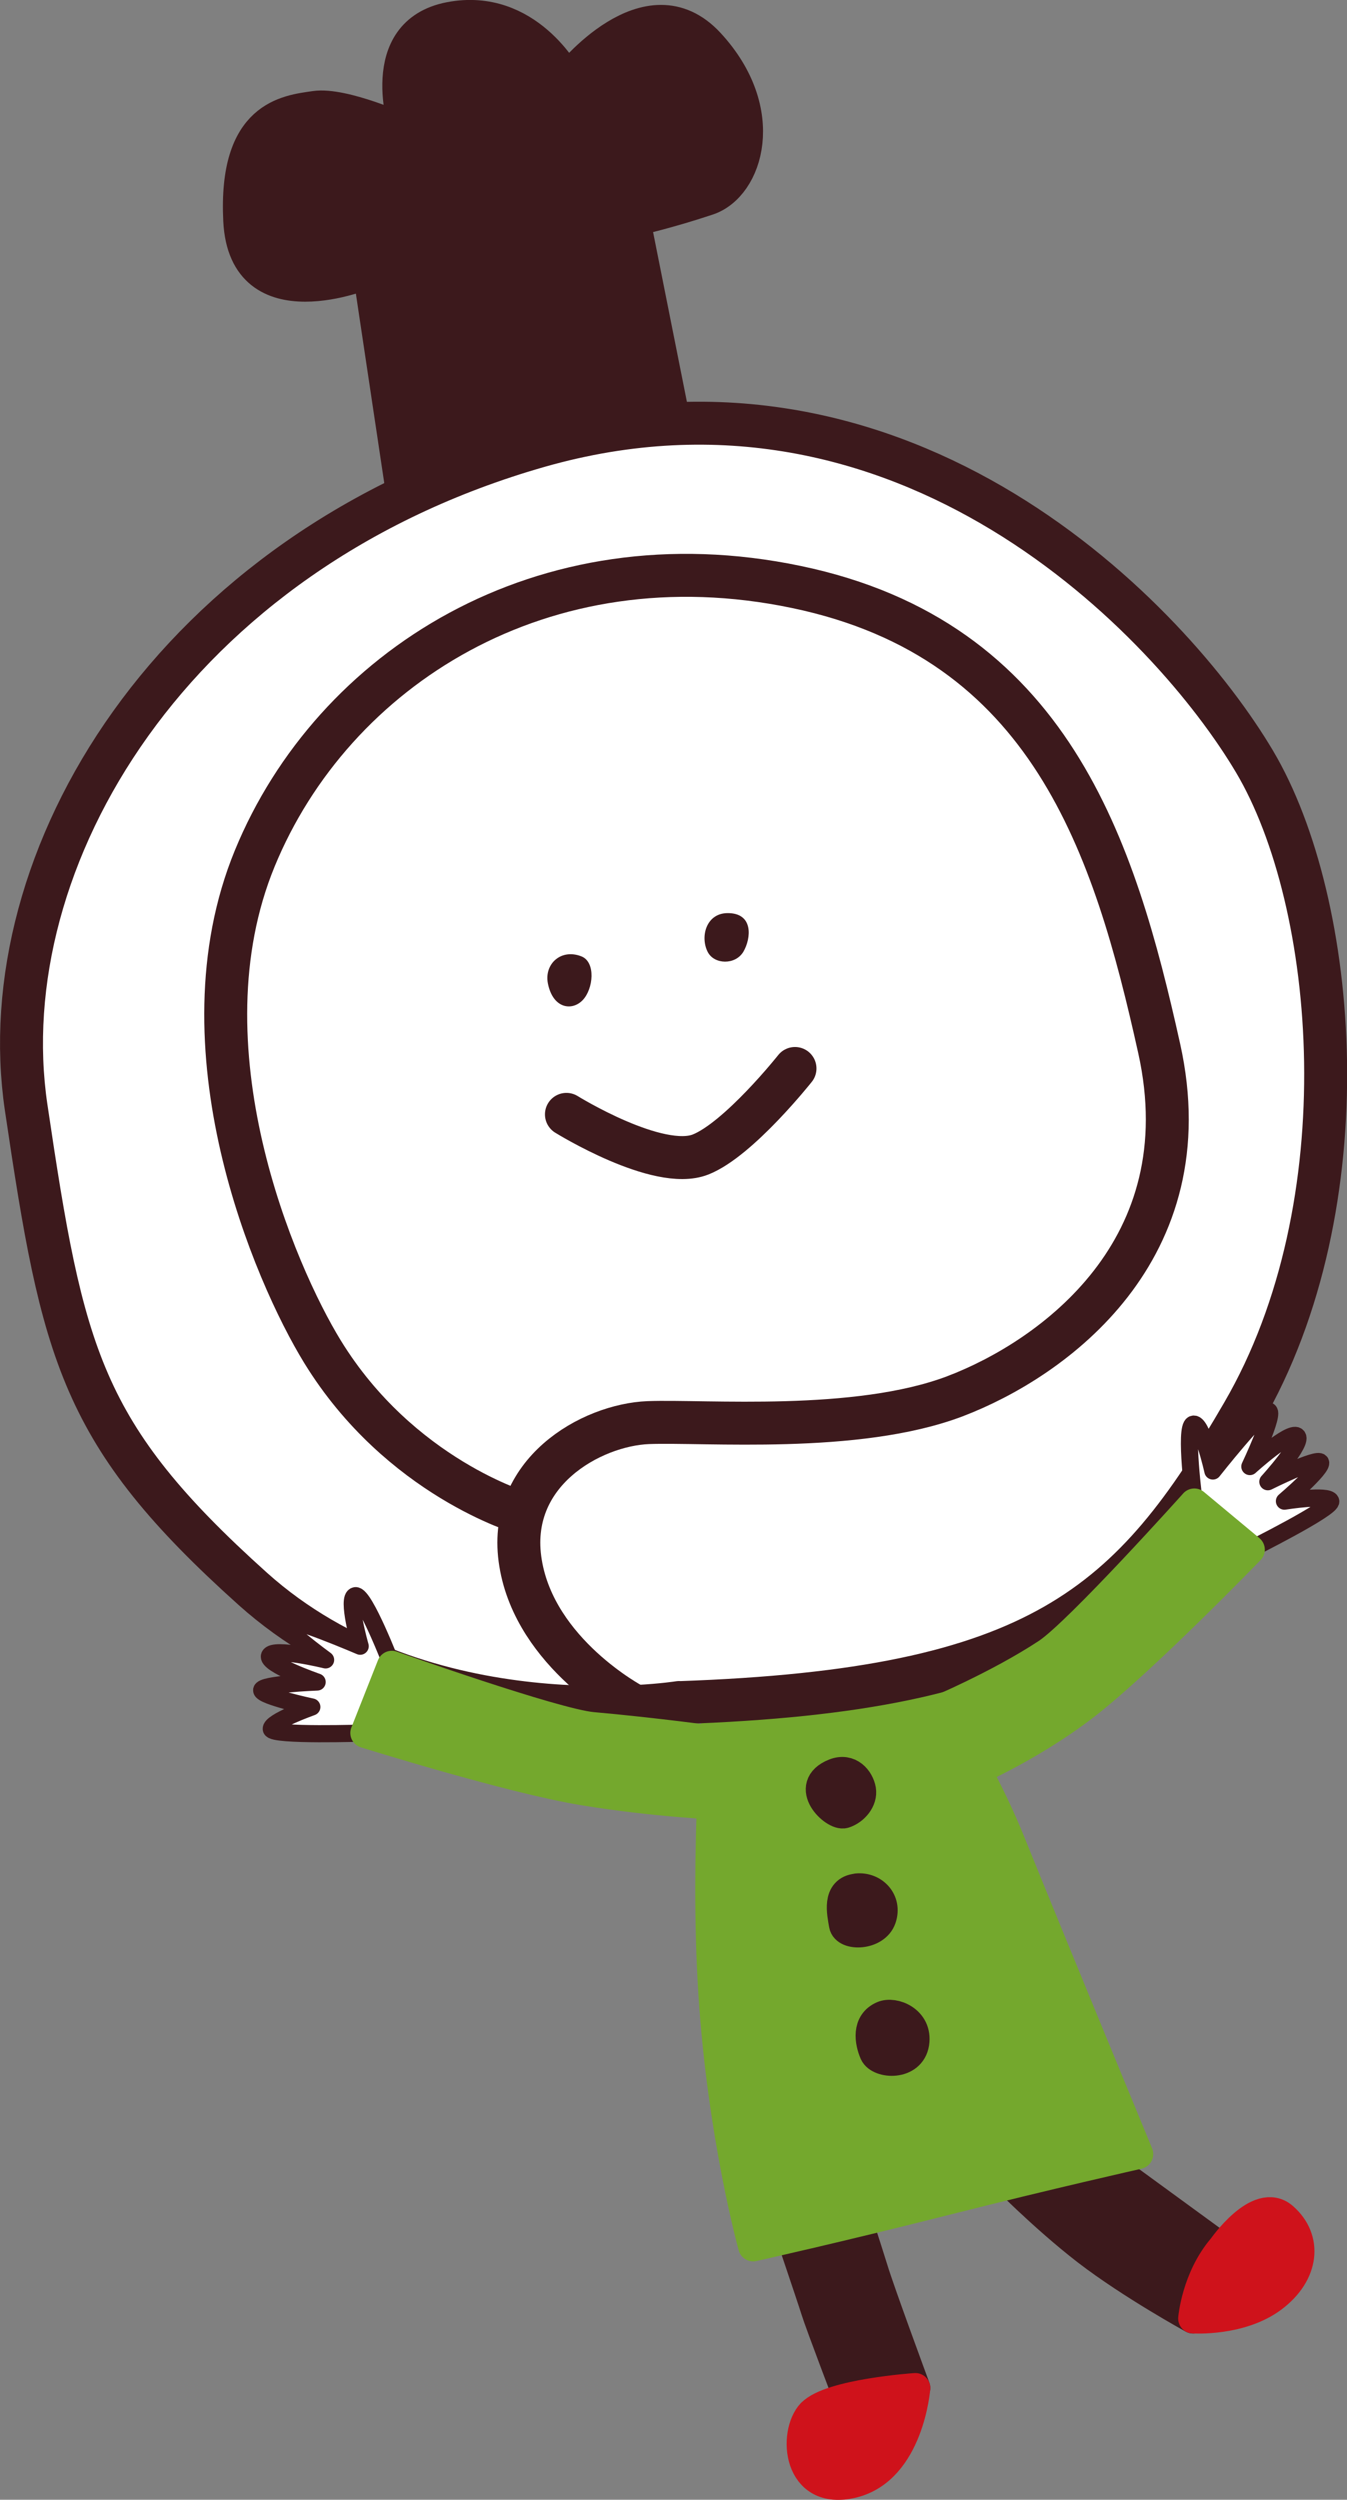 <svg id="_レイヤー_2" xmlns="http://www.w3.org/2000/svg" viewBox="0 0 124.23 230.4"><rect x="0" y="0" width="124.23" height="230.4" fill="#808080" stroke="none"/><defs><style>.cls-2,.cls-5,.cls-6{stroke-linecap:round;stroke-linejoin:round}.cls-5,.cls-6{stroke:#3c191c}.cls-5{stroke-width:3.96px}.cls-2{fill:#74a82d;stroke:#74a82d}.cls-2,.cls-6{stroke-width:2.76px}.cls-5{fill:none}.cls-6{fill:#3c191c}</style></defs><g id="moji_etc"><path class="cls-6" d="m37.01 45.69-3.07-20.47s-11.49 4.85-11.97-4.89c-.48-9.73 4.44-10.19 7.08-10.57 2.64-.38 8.22 2.15 8.22 2.15s-3.03-8.95 4.2-10.35C48.69.17 52.33 7.11 52.33 7.11s7.34-9.38 13.12-3.13c5.78 6.26 3.57 13.24-.13 14.48-3.71 1.24-6.7 1.9-6.7 1.9l3.76 18.86-25.37 6.46Zm59.93 149.87s5.11 3.89 7.43 5.57c2.31 1.68 8.35 6.09 8.35 6.09l-2.69 6.48s-5.64-3.09-9.75-6.24c-4.11-3.17-8.07-7.24-8.07-7.24l4.74-4.65Zm-24.82 8.06s2.76 8.14 3.13 9.33c.36 1.17 3.22 8.68 3.22 8.68l5.95-1.54s-3.3-8.93-3.89-10.9c-.6-1.96-2.56-7.92-2.56-7.92l-5.85 2.34Z"/><path d="M112.73 207.22s3.34-4.84 5.61-2.85c2.28 1.99 1.99 5.16-.98 7.39-2.97 2.22-7.32 1.93-7.32 1.93s.3-3.66 2.69-6.48Zm-37.87 15.22c-1.73 1.82-1.36 7.69 3.81 6.41 5.17-1.29 5.75-8.75 5.75-8.75s-7.82.53-9.56 2.35Z" style="fill:#cf121b;stroke:#cf121b;stroke-width:2.76px;stroke-linecap:round;stroke-linejoin:round"/><path class="cls-2" d="M66.25 156.24s-1.31 14.34-.46 27.5c.84 13.14 3.67 23.31 3.67 23.31s7.74-1.72 17.7-4.24c9.53-2.41 17.82-4.27 17.82-4.27s-7.97-19.27-11.8-28.73c-3.81-9.47-10.61-18.54-10.61-18.54l-16.32 4.97Z"/><path class="cls-6" d="M76.97 163.46c1.38-.55 2.28.57 2.44 1.5.16.93-.64 1.88-1.55 2.17-.9.29-3.83-2.5-.89-3.67Zm2.06 10.59c1.51-.15 2.8 1.16 2.25 2.76-.55 1.59-3.27 1.65-3.45.59-.18-1.07-.68-3.16 1.2-3.34Zm2.4 11.76c.99-.44 3.21.41 2.89 2.51-.33 2.1-3.22 1.9-3.67.9-.45-1.03-.74-2.76.78-3.41Z"/><path d="M62.63 156.92s-23.43 3.76-39.32-10.48c-15.89-14.26-17.52-21.58-20.9-44.38-3.38-22.8 13.38-51.25 47.26-60.93 33.9-9.68 58.36 16.12 66.04 29.08 7.68 12.95 10.13 40.77-1.09 60.05-10.26 17.67-18.61 25.52-51.98 26.67Z" style="stroke-width:3.96px;stroke:#3c191c;fill:#fff;stroke-linecap:round;stroke-linejoin:round"/><path class="cls-5" d="M58.35 157.15s-8.98-4.72-10.34-13.08c-1.38-8.35 6.53-12.74 11.78-12.95 5.24-.2 19.2 1.02 28.29-2.43 9.08-3.46 22.95-13.5 18.83-32.05-4.12-18.55-10.04-37.66-33.47-42.54-23.42-4.89-42.76 7.56-49.94 25.01-7.18 17.44 1.84 38.3 6.24 45.47 7.14 11.62 18.44 14.88 18.44 14.88"/><path d="M67.09 84.16c2.43-.02 2.19 2.33 1.47 3.56-.74 1.24-2.69 1.19-3.29.02-.71-1.39-.15-3.56 1.82-3.58Zm-16.56 6.48c-.35-1.79 1.21-3.24 3.1-2.49 1.33.53 1.1 3 .11 4.03-.98 1.03-2.75.79-3.21-1.54Z" style="fill:#3c191c"/><path class="cls-5" d="M52.24 102.71s8.45 5.24 12.37 3.7c3.53-1.4 8.71-7.93 8.71-7.93"/><path d="M33.7 159.73s-8.57.29-8.68-.36c-.12-.67 3.74-2.04 3.74-2.04s-4.61-.98-4.63-1.54c-.03-.57 5.12-.76 5.12-.76s-4.74-1.64-4.39-2.43c.36-.78 5.17.39 5.17.39s-4.49-3.27-3.95-3.68c.57-.4 7.14 2.42 7.14 2.42s-1.3-4.53-.44-4.66c.85-.12 3.38 6.46 3.38 6.46l2.39 2.97-.68 2.31-4.16.92Zm81.57-16.91s7.67-3.83 7.46-4.46c-.21-.65-4.27 0-4.27 0s3.59-3.07 3.33-3.58c-.25-.51-4.86 1.79-4.86 1.79s3.37-3.7 2.69-4.22c-.68-.51-4.35 2.82-4.35 2.82s2.39-5.05 1.71-5.13c-.69-.08-5.12 5.54-5.12 5.54s-1.03-4.61-1.83-4.31c-.81.3.12 7.3.12 7.3l-.68 3.75 1.7 1.7 4.1-1.19Z" style="stroke-width:1.58px;stroke:#3c191c;fill:#fff;stroke-linecap:round;stroke-linejoin:round"/><path class="cls-2" d="M66.41 166.35s-5.89-.23-12.6-1.33c-6.72-1.1-20.12-5.29-20.12-5.29l2.45-6.2s14.99 5.33 18.51 5.65c5.45.48 11.53 1.3 11.53 1.3m22.6 3.24s5.98-2.46 11.35-6.62c5.37-4.18 15.14-14.27 15.14-14.27l-5.12-4.26s-10.61 11.83-13.55 13.8c-4.57 3.02-10.55 5.5-10.55 5.5"/></g></svg>
